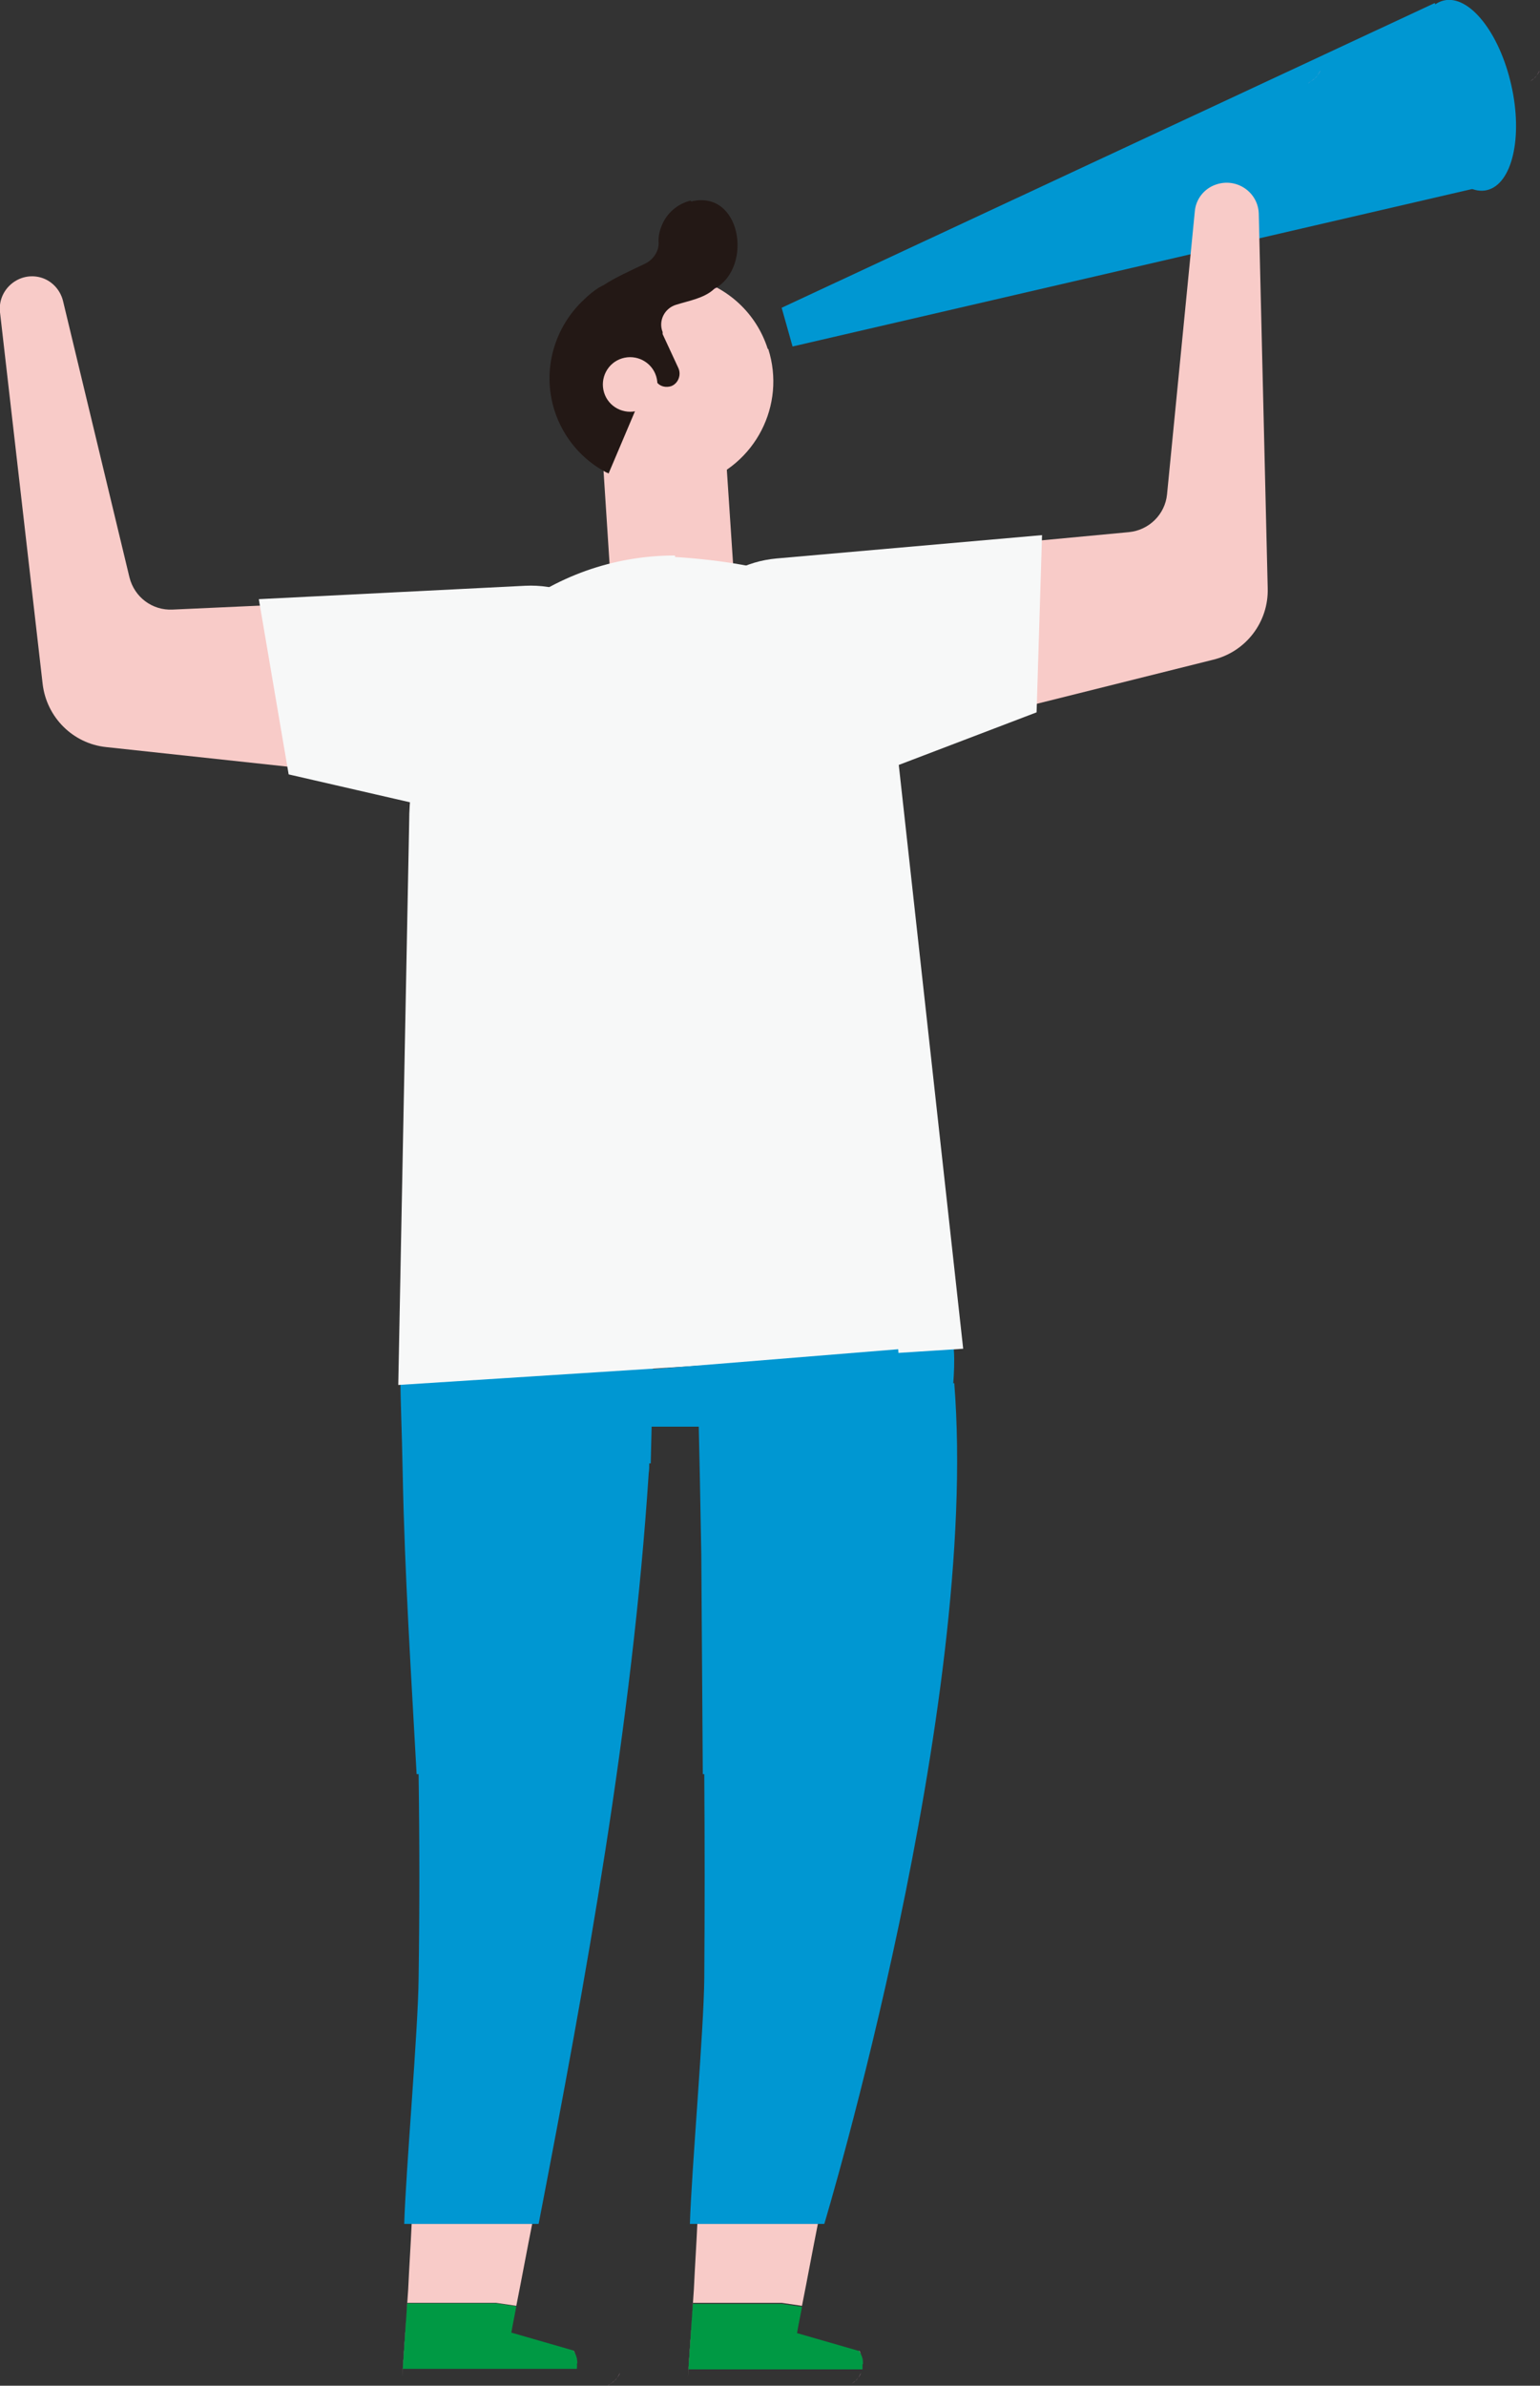 <?xml version="1.0" encoding="UTF-8"?><svg id="_レイヤー_2" xmlns="http://www.w3.org/2000/svg" viewBox="0 0 31.05 48.06"><rect x="0" y="0" width="31.05" height="48.06" fill="#333333" stroke="none"/><defs><style>.cls-1{fill:#f7f8f8;}.cls-1,.cls-2,.cls-3,.cls-4,.cls-5,.cls-6,.cls-7{stroke-width:0px;}.cls-2{fill:#f8cbc8;}.cls-3{fill:#231815;}.cls-4{fill:#e4aacc;}.cls-5{fill:#094;}.cls-6{fill:#0097d2;}.cls-7{fill:#6a2471;}</style></defs><g id="base"><polygon class="cls-6" points="15.76 6.2 28.93 .06 29.93 3.75 15.98 6.98 15.76 6.2"/><path class="cls-2" d="M8.21,46.39c-.03.5-.06,1-.1,1.5h0c.04-.59.08-1.18.12-1.77.02-.44.05-.88.07-1.32h2.43c-.11.55-.21,1.1-.32,1.65h0c-.13-.02-.27-.04-.41-.06h-1.79Z"/><path class="cls-4" d="M11.56,47.35l-1.25-.36h0s1.25.36,1.25.36c.02.02.03.05.04.08.03.06.04.12.04.19,0-.06-.01-.13-.04-.19-.01-.03-.03-.05-.04-.07Z"/><path class="cls-4" d="M12.39,47.96c.05-.05.09-.1.11-.16-.03.06-.06.12-.11.16-.02.02-.05.04-.08.06-.03.02-.04.03-.06.04.01-.01.03-.02.06-.04.03-.02.05-.04.08-.06Z"/><path class="cls-6" d="M8.4,35.74c-.11-2.01-.24-4.01-.28-6.03-.02-1.01-.04-1.3-.05-2.02l5.19-1.19-.07.15-.07,2.83h-.03c0,.07,0,.13-.01.19-.33,5.06-1.26,10.16-2.22,15.13h-2.71c.03-1.04.28-3.9.29-4.94.02-1.37.02-2.74,0-4.12h-.03Z"/><path class="cls-2" d="M13.99,46.12c.02-.44.05-.88.07-1.32h2.43c-.11.55-.21,1.1-.32,1.65h0c-.13-.02-.27-.04-.41-.06h-1.79c-.03.5-.06,1-.1,1.5h0c.04-.59.08-1.18.12-1.77Z"/><path class="cls-4" d="M17.32,47.35l-1.25-.36h0s1.25.36,1.25.36c.02.02.03.05.04.08.03.06.04.13.04.19,0-.07-.01-.13-.04-.19-.01-.03-.03-.05-.04-.07Z"/><path class="cls-4" d="M17.25,47.96c.05-.05.09-.1.11-.16-.03.06-.06.12-.11.16-.02.02-.05.04-.08.06-.03.02-.05.03-.06.04.01-.01.03-.02.06-.04.03-.02.05-.04.08-.06Z"/><path class="cls-6" d="M19.22,27.87c.03-.41.05-.98-.14-1.14-.04-.23-.08-.45-.13-.67-.51-2.15-1.02-2.22-1.46-1.4-1.09-1.75-.64.4-.55,1.5-.05.17-.09.35-.14.53-.07-.05-.14-.15-.2-.2-.02-.02-.04-.03-.06-.04-.02,0-.04-.01-.06-.02-.26-.11-.51-.22-.77-.3.01,0-.32-.08-.34-.08-.2-.03-.39-.06-.59-.07-.25-.02-.49-.04-.74-.04.02,1.25.04,2.51.07,3.77.01.53.02,1.07.03,1.6l.03,4.43h.03c.01,1.38.01,2.75,0,4.12-.01,1.05-.26,3.91-.29,4.94h2.71s3.14-10.43,2.62-16.94Z"/><polygon class="cls-2" points="14.58 8.34 14.8 11.65 12.32 11.82 12.16 9.35 14.58 8.34"/><path class="cls-2" d="M15.49,7.03c.36,1.13-.26,2.34-1.4,2.71-.45.14-.91.13-1.33,0-.11-.04-.22-.08-.32-.14-.48-.25-.87-.69-1.05-1.25-.26-.82,0-1.69.59-2.23.1-.09.2-.17.31-.24h0c.15-.1.31-.17.49-.23.04-.01.09-.03.13-.04.37-.09.74-.08,1.09,0,.68.19,1.25.7,1.48,1.42Z"/><path class="cls-3" d="M13.93,4.04c-.26.06-.49.25-.59.51-.05.12-.07.24-.06.35,0,.17-.11.33-.27.41-.29.14-.59.27-.85.44-.03.01-.05.03-.08.04h0c-.11.07-.22.16-.31.25-.59.55-.85,1.41-.59,2.23.18.56.57,1,1.05,1.25.01,0,.03.01.04.02l.84-1.98.11.12s0,.01.01.01l.02.02c.07.08.18.1.28.07.14-.05.21-.22.15-.36l-.32-.69v-.04c-.09-.23.04-.48.27-.55.25-.08.57-.13.77-.32.02-.01.02-.02.02-.01.77-.44.52-2-.49-1.75Z"/><path class="cls-7" d="M14.43,5.79s-.01,0-.02.01c-.03.05.01,0,.02-.01Z"/><path class="cls-2" d="M13.23,7.58c.09.29-.07.6-.36.69-.29.09-.6-.07-.69-.36-.09-.29.07-.6.36-.69.29-.09.6.07.69.36Z"/><path class="cls-5" d="M11.64,47.61c0-.06-.01-.13-.04-.19-.01-.03-.03-.05-.04-.07l-1.25-.36h0c.03-.18.07-.36.1-.53h0c-.13-.02-.27-.04-.41-.06h-1.79c-.03.44-.06.88-.09,1.32h3.51s.01-.07,0-.1Z"/><path class="cls-5" d="M17.4,47.62c0-.07-.01-.13-.04-.19-.01-.03-.03-.05-.04-.07l-1.25-.36h0c.03-.18.07-.36.1-.53h0c-.13-.02-.27-.04-.41-.06h-1.79c-.03.44-.06.88-.09,1.32h3.51s0-.06,0-.1Z"/><path class="cls-1" d="M8.84,16.53v9.97l.08,1.3,6.47-5.95-.22-8.48-6.17,1.88c-.1.41-.16.84-.16,1.28Z"/><path class="cls-2" d="M15.09,11.44l7.67-.72c.41-.04.73-.36.77-.76l.56-5.7c.02-.25.19-.46.42-.54h0c.42-.15.86.15.87.59l.18,7.54c.02.68-.44,1.28-1.1,1.44l-8.25,2.06-1.12-3.91Z"/><path class="cls-1" d="M18.01,14.38c-.08-.76-.39-1.5-.92-2.05-.29-.3-.6-.53-.96-.66,0,0,0,0-.01,0-.69-.24-1.56-.39-2.51-.45v-.03c-2.52,0-4.63,1.74-5.2,4.08-.1.41-.16.84-.16,1.28l-.22,11.35,11.39-.73-1.41-12.77Z"/><path class="cls-1" d="M21.01,10.78l-.11,3.57-4.38,1.67c-1.37.4-2.76-.55-2.88-1.97l-.03-.37c-.1-1.24.81-2.32,2.05-2.43l5.35-.47Z"/><path class="cls-2" d="M11.17,11.93l-7.69.35c-.41.02-.77-.25-.87-.65l-1.34-5.57c-.06-.24-.25-.43-.49-.48h0c-.43-.09-.83.27-.78.71l.86,7.49c.08.67.61,1.2,1.28,1.27l8.45.91.57-4.02Z"/><path class="cls-1" d="M5.22,12.08l.6,3.52,4.57,1.05c1.41.21,2.66-.93,2.58-2.35l-.02-.37c-.07-1.24-1.12-2.19-2.36-2.13l-5.37.27Z"/><path class="cls-6" d="M30.47,1.71c.24,1.05.02,2-.49,2.12-.51.12-1.12-.64-1.36-1.7s-.02-2,.49-2.12c.51-.12,1.12.64,1.36,1.7Z"/><path class="cls-4" d="M26.51,1.58c.05-.05.09-.1.11-.16-.03.06-.06.12-.11.16-.02.02-.05.04-.08.06-.03.02-.04.03-.06.04.01-.01.03-.02.06-.04.03-.02.05-.04.08-.06Z"/><path class="cls-4" d="M30.93,1.58c.05-.05.09-.1.11-.16-.03.06-.06.12-.11.16-.02.02-.05.04-.08.06-.03.02-.05.03-.06.04.01-.01.03-.02.06-.04.03-.02.05-.04.08-.06Z"/><polygon class="cls-6" points="11.19 28.74 18.22 28.74 18.11 27.18 8.51 27.96 11.19 28.74"/></g></svg>